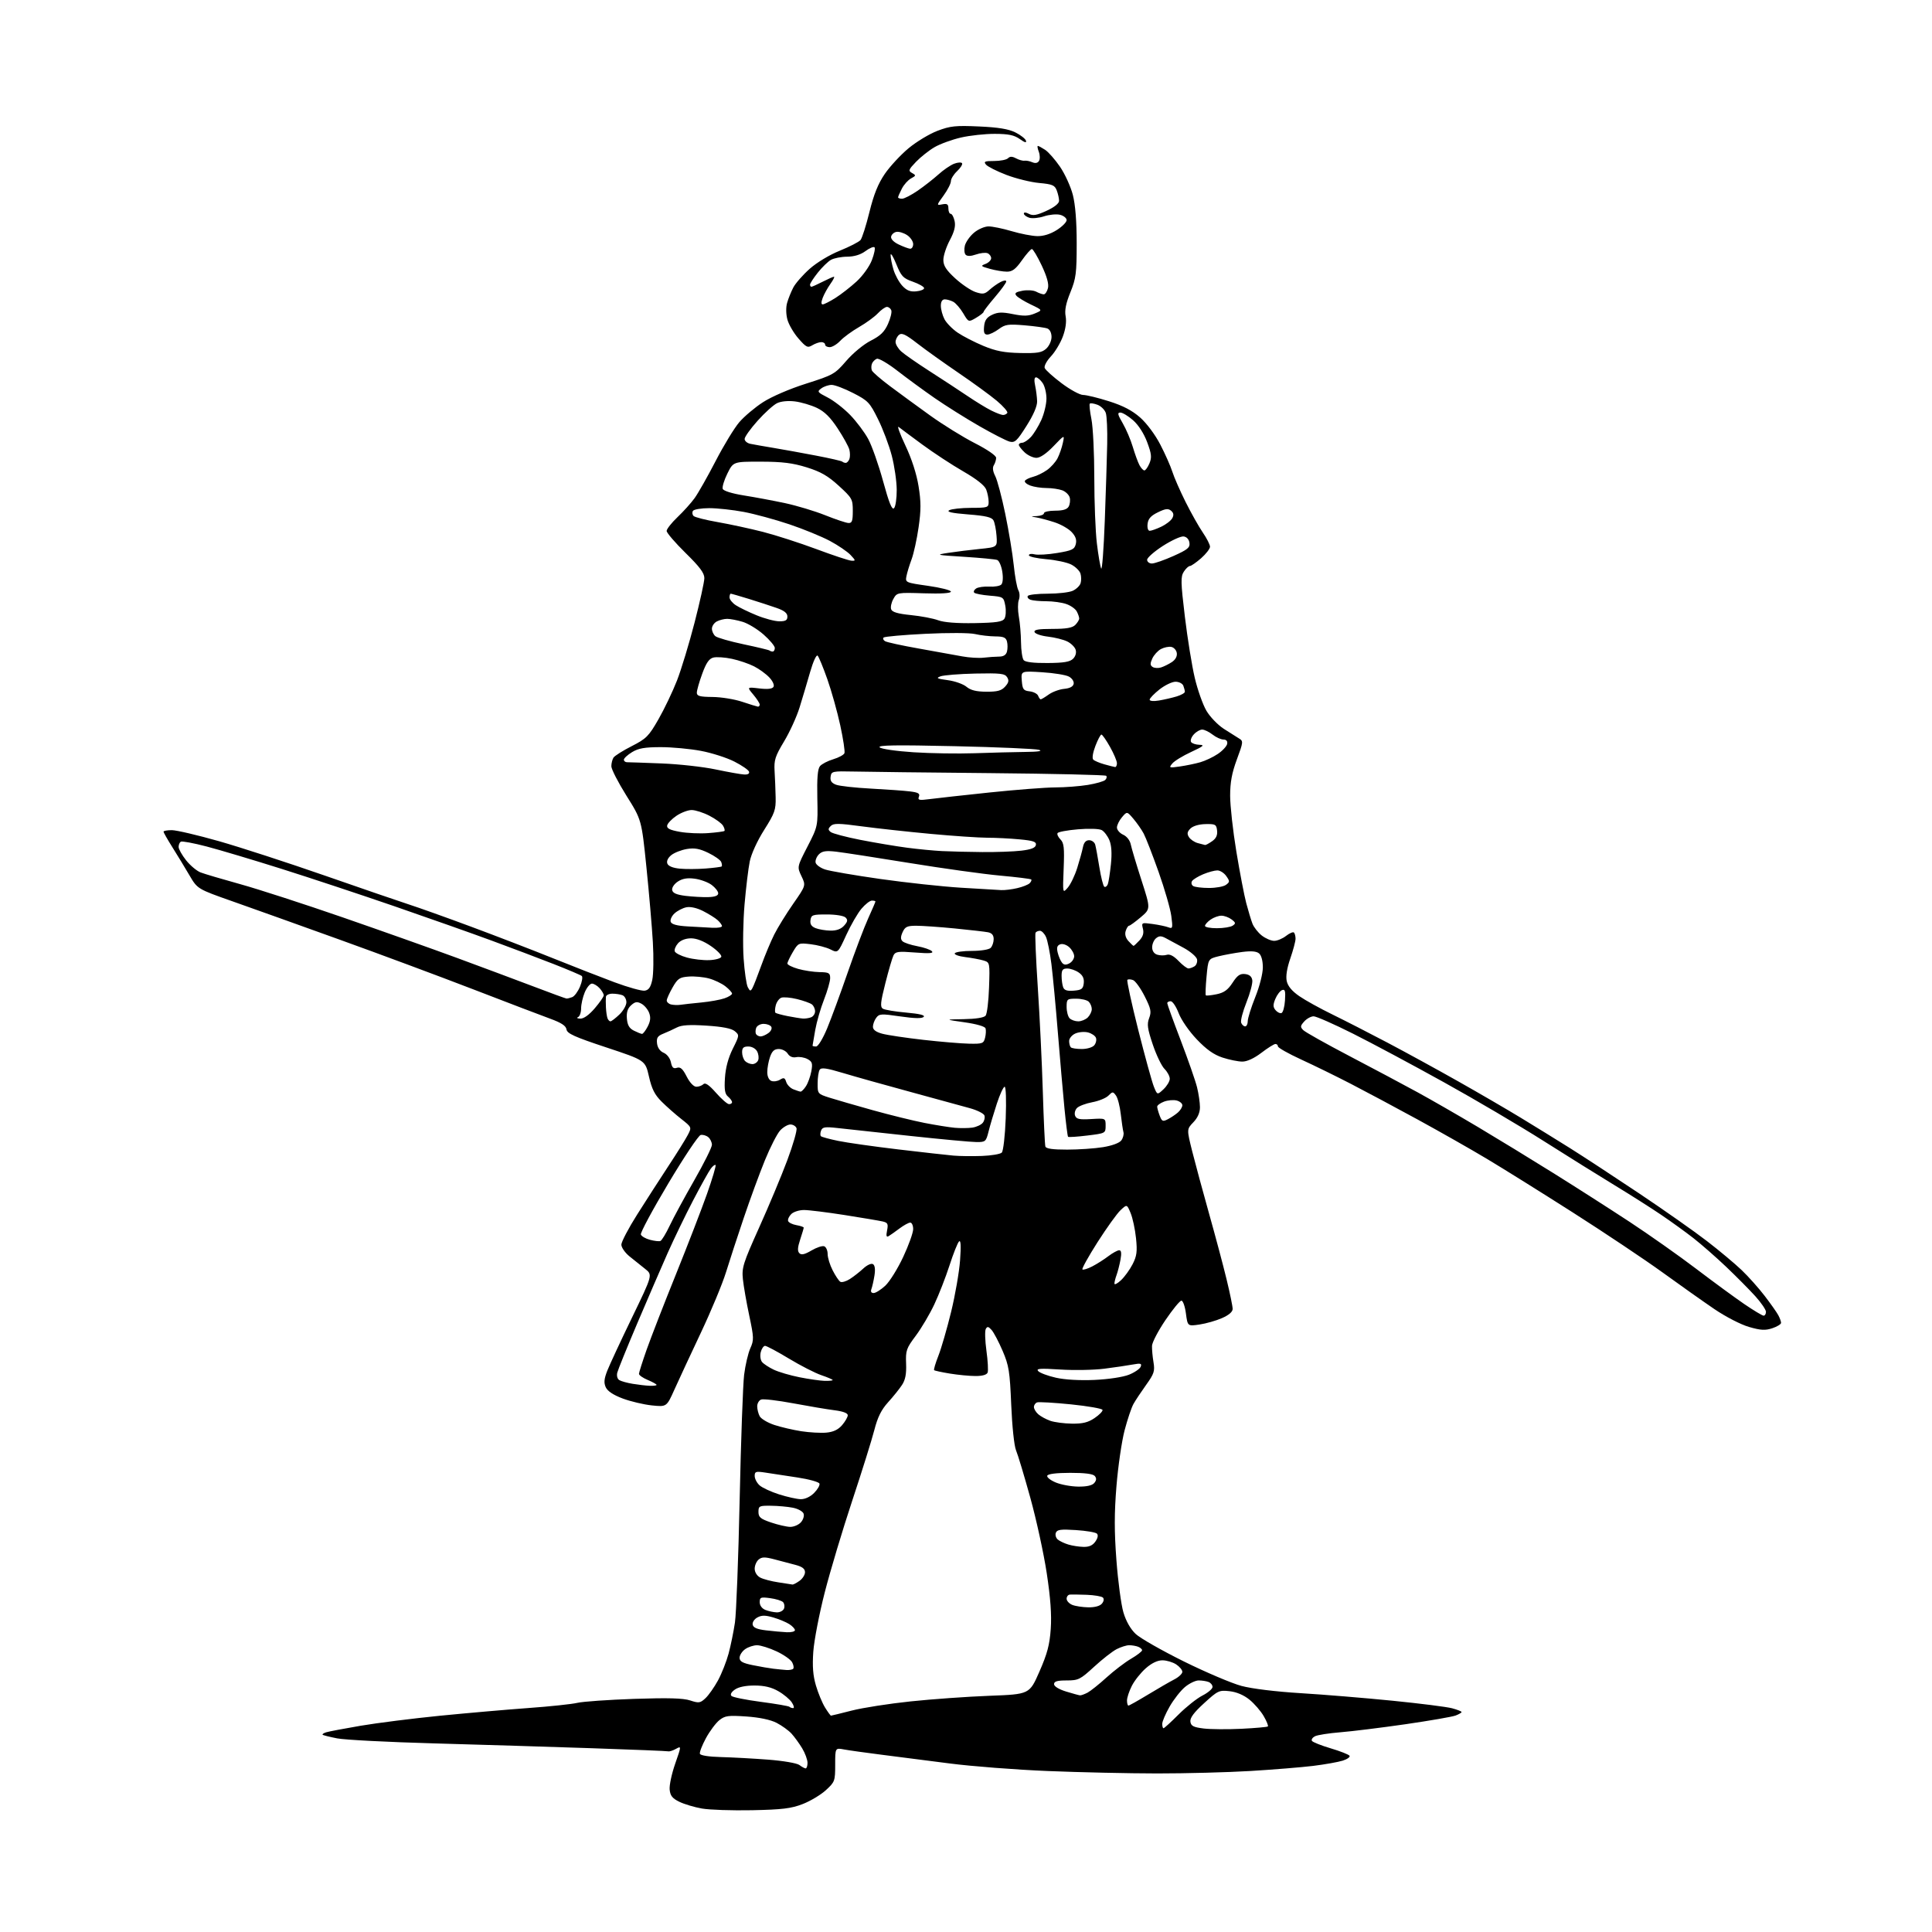 <?xml version="1.0" encoding="UTF-8" standalone="no"?>
<svg 
  version="1.1" 
  xmlns="http://www.w3.org/2000/svg" 
  xmlns:xlink="http://www.w3.org/1999/xlink" 
  xmlns:svg="http://www.w3.org/2000/svg"
  xmlns:rdf="http://www.w3.org/1999/02/22-rdf-syntax-ns#"
  xmlns:cc="http://creativecommons.org/ns#"
  xmlns:dc="http://purl.org/dc/elements/1.1/"
  viewBox="0 0 768 768"
  width="768"
  height="768"
>
<style>svg {background-color: white; }</style>"
<path stroke="none" fill="black" fill-rule="evenodd" d="M299.00,719.59C291.02,719.75 282.04,719.45 279.03,718.92C276.02,718.39 271.97,717.18 270.03,716.23C267.27,714.88 266.43,713.82 266.20,711.38C266.03,709.67 267.02,705.06 268.39,701.13C270.88,693.99 270.88,693.99 268.69,695.21C267.49,695.88 266.12,696.31 265.65,696.18C265.19,696.05 251.46,695.49 235.15,694.94C218.84,694.39 190.65,693.53 172.50,693.02C154.35,692.52 137.06,691.62 134.08,691.04C131.09,690.46 128.47,689.81 128.25,689.58C128.03,689.36 128.67,688.93 129.67,688.61C130.68,688.30 136.87,687.12 143.43,686.00C150.00,684.89 164.17,683.10 174.93,682.03C185.69,680.97 201.47,679.59 210.00,678.97C218.53,678.36 227.30,677.43 229.50,676.91C231.70,676.39 241.84,675.68 252.04,675.33C265.65,674.87 271.59,675.04 274.37,675.96C277.81,677.09 278.36,677.01 280.45,675.05C281.71,673.87 283.94,670.68 285.42,667.98C286.89,665.27 288.79,660.45 289.64,657.28C290.49,654.10 291.62,648.58 292.15,645.00C292.68,641.42 293.53,619.38 294.03,596.00C294.53,572.62 295.33,550.35 295.80,546.50C296.28,542.65 297.39,537.91 298.26,535.97C299.73,532.70 299.70,531.76 297.84,522.97C296.73,517.76 295.60,511.25 295.31,508.49C294.84,503.91 295.39,502.17 301.76,487.99C305.60,479.47 310.64,467.42 312.96,461.21C315.28,455.00 316.93,449.27 316.62,448.46C316.32,447.66 315.23,447.00 314.21,447.00C313.18,447.00 311.36,448.05 310.16,449.33C308.95,450.61 306.21,455.97 304.06,461.23C301.91,466.49 298.13,476.80 295.65,484.15C293.17,491.49 289.98,501.23 288.58,505.79C287.17,510.35 282.68,521.15 278.60,529.79C274.52,538.43 269.79,548.60 268.09,552.39C265.00,559.28 265.00,559.28 259.11,558.67C255.87,558.33 250.66,557.10 247.54,555.93C243.82,554.54 241.50,553.00 240.80,551.46C239.98,549.67 240.13,548.12 241.43,544.81C242.37,542.44 246.80,532.91 251.29,523.64C259.44,506.78 259.44,506.78 256.47,504.42C254.84,503.13 252.04,500.89 250.25,499.44C248.46,497.99 247.00,495.89 247.00,494.77C247.00,493.66 249.81,488.29 253.25,482.85C256.69,477.40 262.28,468.73 265.67,463.57C269.07,458.42 272.55,452.83 273.42,451.15C275.00,448.11 275.00,448.11 270.81,444.80C268.50,442.99 265.00,439.90 263.02,437.93C260.25,435.18 259.10,432.90 257.97,427.93C256.50,421.50 256.50,421.50 241.00,416.36C228.35,412.17 225.44,410.85 225.19,409.21C224.97,407.76 223.17,406.58 218.69,404.94C215.29,403.70 201.47,398.43 188.00,393.23C174.53,388.04 150.68,379.16 135.00,373.52C119.32,367.87 100.20,361.03 92.50,358.32C78.50,353.39 78.50,353.39 75.31,347.95C73.55,344.95 70.52,339.96 68.56,336.85C66.60,333.74 65.00,330.92 65.00,330.60C65.00,330.27 66.49,330.00 68.31,330.00C70.13,330.00 78.57,331.98 87.06,334.39C95.55,336.81 114.42,342.94 129.00,348.02C143.57,353.10 158.65,358.27 162.50,359.52C166.35,360.76 177.38,364.70 187.00,368.27C196.62,371.84 211.25,377.47 219.50,380.79C227.75,384.11 238.91,388.47 244.30,390.48C249.70,392.48 255.08,393.98 256.26,393.81C257.87,393.58 258.64,392.49 259.29,389.50C259.77,387.30 259.88,380.55 259.52,374.50C259.17,368.45 258.02,355.03 256.96,344.69C255.03,325.87 255.03,325.87 249.01,316.28C245.71,311.00 243.01,305.75 243.02,304.59C243.02,303.44 243.41,301.91 243.86,301.18C244.32,300.46 247.58,298.40 251.10,296.61C256.93,293.64 257.88,292.68 261.75,285.92C264.09,281.84 267.40,274.90 269.12,270.50C270.83,266.10 273.97,255.75 276.10,247.50C278.23,239.25 279.98,231.29 279.99,229.82C280.00,227.80 278.16,225.34 272.50,219.79C268.38,215.74 265.00,211.81 265.00,211.06C265.00,210.30 266.94,207.84 269.30,205.59C271.67,203.34 274.74,199.93 276.13,198.00C277.52,196.07 281.28,189.44 284.48,183.26C287.68,177.07 291.90,170.14 293.87,167.84C295.83,165.55 300.08,161.96 303.32,159.87C306.75,157.66 313.90,154.57 320.45,152.50C331.24,149.07 331.87,148.71 336.42,143.44C339.10,140.34 343.32,136.86 346.15,135.42C349.98,133.48 351.57,131.94 352.98,128.79C353.99,126.54 354.59,124.08 354.30,123.35C354.02,122.61 353.24,122.00 352.57,122.00C351.90,122.00 350.27,123.15 348.95,124.56C347.63,125.96 344.27,128.41 341.50,130.00C338.73,131.59 335.37,134.04 334.05,135.44C332.73,136.85 330.83,138.00 329.83,138.00C328.82,138.00 328.00,137.55 328.00,137.00C328.00,136.45 327.32,136.00 326.49,136.00C325.65,136.00 324.04,136.56 322.90,137.25C321.06,138.37 320.47,138.08 317.41,134.57C315.52,132.41 313.54,129.01 313.00,127.02C312.43,124.87 312.38,122.16 312.89,120.39C313.36,118.73 314.46,116.01 315.33,114.32C316.20,112.64 319.13,109.29 321.84,106.88C324.68,104.35 329.74,101.30 333.84,99.65C337.74,98.07 341.44,96.17 342.07,95.42C342.70,94.66 344.30,89.64 345.62,84.27C347.36,77.22 349.07,73.00 351.74,69.10C353.78,66.13 358.02,61.56 361.16,58.94C364.30,56.33 369.49,53.20 372.69,51.99C377.75,50.07 379.87,49.85 389.16,50.27C396.80,50.61 400.90,51.28 403.61,52.63C405.69,53.66 407.59,55.14 407.83,55.92C408.14,56.89 407.38,56.70 405.39,55.28C403.15,53.70 400.92,53.23 395.50,53.21C391.65,53.19 385.57,53.85 382.00,54.67C378.43,55.49 373.70,57.22 371.50,58.50C369.30,59.78 365.99,62.40 364.15,64.31C361.13,67.46 360.98,67.89 362.56,68.78C364.19,69.69 364.16,69.84 362.17,70.91C360.99,71.54 359.34,73.37 358.51,74.98C357.68,76.59 357.00,78.15 357.00,78.45C357.00,78.75 357.71,79.00 358.57,79.00C359.43,79.00 362.23,77.56 364.78,75.81C367.33,74.05 371.05,71.14 373.04,69.35C375.02,67.55 377.84,65.63 379.29,65.08C380.74,64.53 382.16,64.44 382.43,64.89C382.71,65.34 381.83,66.75 380.47,68.03C379.11,69.30 378.00,71.10 378.00,72.02C378.00,72.95 376.70,75.50 375.11,77.69C372.22,81.68 372.22,81.68 374.61,81.22C376.52,80.86 377.00,81.19 377.00,82.88C377.00,84.05 377.41,85.00 377.92,85.00C378.43,85.00 379.12,86.29 379.47,87.86C379.92,89.89 379.37,92.09 377.55,95.51C376.15,98.14 375.00,101.65 375.00,103.31C375.00,105.62 376.10,107.33 379.72,110.66C382.32,113.04 385.96,115.49 387.80,116.10C390.69,117.05 391.45,116.93 393.33,115.23C394.52,114.14 396.51,112.73 397.75,112.09C399.03,111.43 400.00,111.34 400.00,111.88C400.00,112.41 397.98,115.21 395.50,118.11C393.02,121.01 391.00,123.65 391.00,123.97C391.00,124.30 389.65,125.37 388.00,126.34C385.00,128.11 385.00,128.11 382.89,124.53C381.72,122.56 379.95,120.51 378.95,119.97C377.95,119.44 376.43,119.00 375.57,119.00C374.55,119.00 374.00,119.90 374.00,121.55C374.00,122.95 374.64,125.34 375.43,126.87C376.22,128.39 378.58,130.80 380.68,132.23C382.78,133.66 387.39,136.03 390.92,137.50C395.88,139.56 399.19,140.20 405.56,140.33C412.39,140.47 414.14,140.18 415.89,138.60C417.06,137.54 418.00,135.47 418.00,133.95C418.00,132.33 417.33,130.96 416.35,130.58C415.45,130.23 411.37,129.67 407.30,129.32C400.72,128.77 399.58,128.94 396.99,130.85C395.39,132.03 393.36,133.00 392.48,133.00C391.27,133.00 390.95,132.20 391.19,129.76C391.42,127.33 392.22,126.17 394.37,125.14C396.65,124.06 398.37,124.00 402.68,124.87C406.93,125.72 408.82,125.67 411.31,124.63C414.50,123.30 414.50,123.30 409.80,121.06C407.22,119.83 404.62,118.24 404.02,117.53C403.19,116.52 403.73,116.09 406.46,115.57C408.39,115.21 410.85,115.38 411.92,115.96C412.99,116.53 414.34,117.00 414.92,117.00C415.49,117.00 416.24,115.90 416.58,114.55C416.99,112.90 416.18,109.97 414.10,105.55C412.40,101.95 410.64,99.00 410.19,99.00C409.75,99.00 407.96,101.02 406.21,103.50C403.75,106.99 402.42,108.00 400.27,107.99C398.75,107.99 395.70,107.48 393.50,106.87C389.85,105.85 389.70,105.68 391.75,104.91C392.99,104.44 394.00,103.42 394.00,102.64C394.00,101.86 393.34,100.96 392.53,100.65C391.72,100.34 389.66,100.57 387.95,101.17C385.93,101.87 384.51,101.91 383.87,101.27C383.33,100.73 383.19,99.10 383.55,97.64C383.92,96.19 385.55,93.87 387.19,92.50C388.82,91.12 391.42,90.00 392.97,90.00C394.52,90.00 398.65,90.85 402.14,91.89C405.64,92.93 410.22,93.82 412.31,93.86C414.76,93.92 417.54,93.05 420.06,91.46C422.23,90.09 424.00,88.31 424.00,87.51C424.00,86.70 422.83,85.75 421.41,85.39C419.99,85.03 417.13,85.30 415.05,85.98C412.98,86.67 410.32,86.92 409.14,86.55C407.96,86.17 407.00,85.43 407.00,84.90C407.00,84.31 407.79,84.35 409.01,85.01C410.60,85.85 412.10,85.59 416.01,83.80C419.13,82.37 421.00,80.88 421.00,79.82C421.00,78.89 420.59,77.04 420.08,75.71C419.29,73.62 418.34,73.22 413.11,72.74C409.78,72.44 403.92,71.00 400.10,69.54C396.27,68.08 392.61,66.23 391.95,65.44C390.94,64.22 391.44,64.00 395.18,64.00C397.61,64.00 400.09,63.51 400.69,62.91C401.48,62.12 402.37,62.13 403.90,62.95C405.07,63.57 406.58,63.99 407.26,63.88C407.94,63.77 409.33,64.05 410.35,64.49C411.55,65.01 412.49,64.83 413.01,63.98C413.46,63.26 413.42,61.62 412.94,60.33C412.45,59.05 412.28,58.00 412.56,58.00C412.84,58.00 414.14,58.70 415.46,59.56C416.77,60.42 419.44,63.46 421.39,66.31C423.34,69.17 425.62,74.18 426.47,77.46C427.47,81.36 428.00,88.03 428.00,96.73C428.00,108.63 427.73,110.69 425.49,116.21C423.70,120.62 423.16,123.35 423.61,125.74C424.01,127.88 423.61,130.78 422.49,133.79C421.53,136.38 419.39,139.93 417.74,141.68C416.09,143.44 414.98,145.50 415.28,146.28C415.58,147.06 418.61,149.79 422.01,152.35C425.41,154.91 429.26,157.00 430.55,157.00C431.84,157.00 436.46,158.12 440.81,159.50C446.40,161.26 450.03,163.16 453.21,165.95C455.81,168.24 459.19,172.77 461.23,176.71C463.17,180.44 465.32,185.30 466.02,187.50C466.71,189.70 469.07,195.10 471.27,199.50C473.47,203.90 476.55,209.38 478.13,211.68C479.71,213.98 481.00,216.52 481.00,217.33C481.00,218.13 479.41,220.19 477.47,221.90C475.52,223.60 473.51,225.00 472.99,225.00C472.47,225.00 471.39,226.01 470.59,227.25C469.30,229.23 469.35,231.36 471.01,245.19C472.05,253.82 473.82,264.76 474.95,269.51C476.07,274.25 478.15,280.11 479.56,282.52C480.97,284.93 484.08,288.16 486.45,289.70C488.83,291.24 491.59,292.98 492.57,293.57C494.27,294.58 494.22,295.02 491.68,301.87C489.69,307.26 489.00,310.97 489.00,316.34C489.00,320.32 490.11,330.30 491.47,338.53C492.83,346.77 494.60,355.98 495.40,359.00C496.20,362.02 497.30,365.68 497.85,367.12C498.40,368.56 500.07,370.70 501.56,371.87C503.05,373.04 505.27,374.00 506.50,374.00C507.73,374.00 509.86,373.11 511.23,372.03C512.61,370.95 514.02,370.35 514.37,370.70C514.71,371.05 515.00,372.16 515.00,373.16C515.00,374.17 514.06,377.70 512.92,381.00C511.57,384.92 511.07,388.05 511.50,390.01C511.94,392.02 513.59,393.99 516.48,395.98C518.85,397.62 524.78,400.90 529.65,403.27C534.52,405.65 544.35,410.68 551.50,414.45C558.65,418.22 571.25,425.11 579.50,429.77C587.75,434.42 599.00,440.96 604.50,444.31C610.00,447.65 618.77,453.06 624.00,456.34C629.23,459.62 641.60,467.72 651.50,474.34C661.40,480.96 673.55,489.50 678.50,493.32C683.45,497.13 689.68,502.34 692.33,504.88C694.99,507.42 699.11,512.03 701.48,515.13C703.86,518.23 706.30,521.69 706.90,522.82C707.51,523.94 708.00,525.31 708.00,525.86C708.00,526.40 706.43,527.36 704.51,528.00C701.68,528.93 699.93,528.83 695.26,527.48C692.03,526.55 685.99,523.44 681.50,520.39C677.10,517.40 667.77,510.80 660.76,505.72C653.75,500.65 637.78,489.98 625.26,482.00C612.75,474.02 597.34,464.41 591.01,460.63C584.69,456.84 572.31,449.82 563.51,445.01C554.70,440.20 542.77,433.83 537.00,430.85C531.23,427.87 522.34,423.51 517.25,421.18C512.16,418.84 508.00,416.49 508.00,415.96C508.00,415.43 507.55,415.00 507.01,415.00C506.46,415.00 503.95,416.57 501.43,418.50C498.56,420.69 495.73,422.00 493.86,422.00C492.22,422.00 488.68,421.28 486.00,420.41C482.50,419.26 479.61,417.22 475.74,413.16C472.67,409.94 469.57,405.45 468.54,402.75C467.54,400.14 466.11,398.00 465.36,398.00C464.61,398.00 464.00,398.35 464.00,398.78C464.00,399.21 466.40,405.85 469.34,413.53C472.27,421.21 475.20,429.61 475.84,432.19C476.48,434.77 477.00,438.35 477.00,440.14C477.00,442.29 476.11,444.32 474.36,446.14C471.73,448.89 471.73,448.89 473.93,457.70C475.15,462.54 478.17,473.70 480.64,482.50C483.12,491.30 486.24,503.00 487.57,508.50C488.91,514.00 490.00,519.31 490.00,520.31C490.00,521.47 488.50,522.77 485.75,523.97C483.41,525.00 479.38,526.14 476.80,526.52C472.10,527.21 472.10,527.21 471.42,522.11C471.05,519.30 470.24,517.01 469.62,517.03C469.00,517.05 466.14,520.54 463.26,524.79C460.38,529.05 457.98,533.64 457.94,535.01C457.90,536.38 458.16,539.30 458.53,541.50C459.12,545.03 458.78,546.08 455.61,550.50C453.64,553.25 451.37,556.67 450.57,558.10C449.77,559.52 448.18,564.25 447.04,568.59C445.90,572.94 444.45,582.91 443.81,590.76C442.93,601.55 442.93,608.75 443.80,620.27C444.43,628.64 445.68,637.97 446.58,640.98C447.62,644.46 449.40,647.59 451.46,649.53C453.24,651.21 461.86,656.12 470.60,660.45C479.35,664.77 489.65,669.15 493.50,670.18C497.68,671.30 507.16,672.46 517.00,673.06C526.08,673.61 542.50,674.96 553.50,676.06C564.50,677.16 575.19,678.51 577.25,679.07C579.31,679.62 581.00,680.30 581.00,680.56C581.00,680.83 579.93,681.46 578.62,681.95C577.32,682.45 568.37,684.00 558.74,685.40C549.11,686.79 537.47,688.23 532.87,688.60C528.27,688.97 523.70,689.68 522.72,690.19C521.74,690.69 521.20,691.51 521.51,692.02C521.82,692.53 525.19,693.87 529.00,695.00C532.81,696.13 536.17,697.46 536.47,697.95C536.77,698.44 535.55,699.31 533.76,699.88C531.97,700.45 526.67,701.39 522.00,701.97C517.33,702.54 506.07,703.45 497.00,704.00C487.93,704.54 471.27,704.98 460.00,704.97C448.73,704.96 429.15,704.53 416.50,704.01C403.85,703.50 386.30,702.14 377.50,701.00C368.70,699.85 356.45,698.28 350.28,697.51C344.11,696.73 337.47,695.80 335.53,695.44C332.00,694.78 332.00,694.78 332.00,701.50C332.00,707.98 331.86,708.36 328.30,711.62C326.27,713.48 322.11,715.97 319.05,717.15C314.48,718.92 310.95,719.34 299.00,719.59zM320.25,702.97C320.66,702.99 321.00,701.99 321.00,700.75C320.99,699.51 320.05,696.92 318.89,695.00C317.74,693.08 315.82,690.44 314.65,689.15C313.47,687.86 310.78,685.93 308.69,684.85C306.26,683.61 301.89,682.69 296.69,682.33C289.47,681.84 288.20,682.01 285.96,683.79C284.56,684.91 282.16,688.12 280.63,690.93C279.10,693.75 278.02,696.55 278.22,697.16C278.44,697.82 281.78,698.34 286.54,698.46C290.92,698.57 299.35,699.03 305.27,699.48C311.38,699.95 316.79,700.88 317.77,701.62C318.72,702.34 319.84,702.95 320.25,702.97zM493.50,687.22C499.00,686.95 503.72,686.53 503.99,686.29C504.26,686.06 503.52,684.20 502.34,682.18C501.17,680.16 498.62,677.21 496.68,675.64C494.43,673.81 491.56,672.59 488.77,672.28C484.62,671.81 484.10,672.05 478.65,677.04C474.57,680.76 472.99,682.91 473.20,684.40C473.44,686.11 474.42,686.61 478.50,687.11C481.25,687.44 488.00,687.49 493.50,687.22zM462.52,687.00C462.81,687.00 465.51,684.53 468.52,681.52C471.54,678.50 475.80,675.12 478.00,674.00C480.20,672.88 482.00,671.34 482.00,670.59C482.00,669.83 481.29,668.94 480.42,668.61C479.55,668.27 477.78,668.00 476.49,668.00C475.21,668.00 472.74,669.19 471.02,670.64C469.29,672.09 466.56,675.58 464.95,678.39C463.34,681.20 462.01,684.29 462.01,685.25C462.00,686.21 462.23,687.00 462.52,687.00zM330.33,682.00C330.52,682.00 334.24,681.09 338.59,679.98C342.94,678.86 353.48,677.22 362.00,676.33C370.52,675.43 384.64,674.43 393.37,674.10C409.24,673.50 409.24,673.50 413.18,664.50C416.32,657.35 417.25,653.85 417.69,647.50C418.08,641.89 417.60,635.27 416.09,625.33C414.91,617.53 411.96,604.03 409.55,595.33C407.14,586.62 404.59,578.15 403.88,576.50C403.16,574.80 402.33,566.99 401.98,558.50C401.42,545.10 401.05,542.81 398.56,537.00C397.03,533.42 395.06,529.70 394.20,528.71C392.93,527.28 392.47,527.19 391.87,528.27C391.45,529.02 391.57,532.91 392.12,536.92C392.68,540.93 392.89,544.84 392.60,545.61C392.25,546.50 390.53,547.00 387.78,546.99C385.43,546.99 380.85,546.55 377.61,546.02C374.38,545.49 371.55,544.88 371.33,544.66C371.11,544.44 371.87,541.86 373.03,538.93C374.18,536.00 376.45,528.18 378.07,521.55C379.69,514.92 381.30,505.68 381.64,501.00C382.06,495.19 381.93,492.82 381.23,493.50C380.66,494.05 378.96,498.32 377.45,503.00C375.94,507.68 373.22,514.65 371.41,518.50C369.61,522.35 366.29,527.95 364.05,530.96C360.28,535.99 359.98,536.85 360.19,542.07C360.35,546.16 359.90,548.50 358.57,550.53C357.57,552.07 355.08,555.17 353.04,557.41C350.32,560.42 348.87,563.35 347.55,568.50C346.56,572.35 342.62,584.95 338.79,596.50C334.96,608.05 330.03,624.48 327.85,633.00C325.66,641.52 323.62,652.12 323.30,656.54C322.89,662.40 323.17,666.04 324.35,670.04C325.23,673.04 326.86,676.96 327.96,678.75C329.07,680.54 330.13,682.00 330.33,682.00zM315.29,679.00C315.81,679.00 315.58,677.99 314.77,676.75C313.95,675.51 311.54,673.49 309.39,672.27C306.67,670.70 303.84,670.03 299.97,670.02C296.48,670.01 293.60,670.59 292.14,671.62C290.70,672.62 290.19,673.59 290.77,674.17C291.28,674.68 296.56,675.74 302.49,676.52C308.42,677.30 313.51,678.18 313.80,678.47C314.09,678.76 314.76,679.00 315.29,679.00zM448.57,678.00C448.88,678.00 452.37,676.04 456.32,673.65C460.27,671.26 464.96,668.54 466.75,667.62C468.54,666.70 470.00,665.34 470.00,664.59C470.00,663.84 468.89,662.50 467.54,661.62C466.18,660.73 463.72,660.00 462.07,660.00C460.13,660.00 457.80,661.11 455.48,663.16C453.50,664.89 451.01,668.02 449.94,670.12C448.87,672.21 448.00,674.84 448.00,675.96C448.00,677.08 448.26,678.00 448.57,678.00zM429.32,673.93C429.76,673.97 431.11,673.48 432.32,672.85C433.52,672.21 436.91,669.51 439.85,666.83C442.79,664.16 447.17,660.81 449.60,659.39C452.02,657.97 454.00,656.45 454.00,656.01C454.00,655.57 453.29,654.94 452.42,654.61C451.55,654.27 449.95,654.00 448.87,654.00C447.79,654.00 445.54,654.71 443.87,655.57C442.20,656.43 438.17,659.58 434.92,662.57C429.41,667.63 428.68,668.00 424.01,668.00C420.27,668.00 419.00,668.37 419.00,669.47C419.00,670.35 420.90,671.52 423.75,672.40C426.36,673.20 428.87,673.89 429.32,673.93zM312.58,663.85C313.73,663.93 314.95,663.72 315.30,663.37C315.65,663.02 315.46,661.86 314.89,660.79C314.31,659.71 311.51,657.75 308.67,656.43C305.83,655.10 302.36,654.02 300.97,654.01C299.58,654.00 297.44,654.70 296.22,655.56C295.00,656.41 294.00,657.96 294.00,658.98C294.00,660.44 295.17,661.10 299.25,661.93C302.14,662.52 305.85,663.16 307.50,663.35C309.15,663.54 311.44,663.77 312.58,663.85zM312.75,648.84C314.54,648.93 316.00,648.56 316.00,648.02C316.00,647.49 314.99,646.40 313.75,645.61C312.51,644.82 309.65,643.63 307.40,642.97C304.24,642.05 302.79,642.04 301.09,642.95C299.85,643.61 299.02,644.88 299.20,645.82C299.43,647.02 300.93,647.67 304.51,648.09C307.25,648.42 310.96,648.76 312.75,648.84zM308.78,640.94C310.04,640.97 311.33,640.29 311.66,639.43C311.99,638.57 311.81,637.41 311.25,636.85C310.70,636.30 308.39,635.59 306.12,635.29C302.39,634.79 302.00,634.94 302.00,636.90C302.00,638.21 302.89,639.42 304.25,639.97C305.49,640.47 307.53,640.90 308.78,640.94zM432.63,638.94C435.19,638.98 437.24,638.42 438.04,637.46C438.80,636.54 438.95,635.56 438.41,635.05C437.91,634.57 435.02,634.08 432.00,633.96C428.98,633.85 425.94,633.81 425.25,633.88C424.56,633.94 424.00,634.69 424.00,635.53C424.00,636.37 425.01,637.47 426.25,637.97C427.49,638.47 430.36,638.90 432.63,638.94zM315.03,629.88C315.32,629.94 316.56,629.30 317.78,628.44C319.00,627.59 320.00,626.03 320.00,624.98C320.00,623.62 318.92,622.79 316.25,622.08C314.19,621.54 310.40,620.54 307.83,619.86C304.04,618.86 302.86,618.88 301.58,619.94C300.71,620.66 300.00,622.30 300.00,623.59C300.00,624.97 300.89,626.41 302.18,627.10C303.38,627.74 306.64,628.60 309.43,629.01C312.22,629.42 314.74,629.81 315.03,629.88zM430.69,614.91C432.92,614.97 434.36,614.33 435.43,612.79C436.40,611.42 436.63,610.23 436.04,609.64C435.53,609.13 431.78,608.49 427.71,608.23C421.65,607.84 420.20,608.04 419.71,609.31C419.39,610.16 419.74,611.37 420.50,612.00C421.25,612.62 423.14,613.52 424.69,613.98C426.23,614.45 428.94,614.87 430.69,614.91zM314.10,606.96C315.52,606.98 317.45,606.17 318.37,605.14C319.30,604.12 319.77,602.56 319.43,601.67C319.09,600.78 317.16,599.73 315.15,599.34C313.14,598.94 309.25,598.59 306.50,598.56C301.82,598.50 301.50,598.66 301.50,601.00C301.50,603.11 302.29,603.77 306.50,605.21C309.25,606.14 312.67,606.93 314.10,606.96zM318.30,595.95C320.01,595.98 322.07,595.02 323.62,593.47C325.01,592.08 325.97,590.41 325.75,589.76C325.54,589.11 321.57,588.01 316.93,587.31C312.29,586.61 306.59,585.74 304.25,585.38C300.46,584.80 300.00,584.94 300.00,586.71C300.00,587.80 300.86,589.47 301.92,590.43C302.98,591.39 306.47,593.01 309.67,594.03C312.88,595.05 316.76,595.92 318.30,595.95zM428.63,590.95C432.02,590.98 434.18,590.49 435.00,589.50C435.88,588.44 435.94,587.63 435.19,586.73C434.49,585.89 431.25,585.47 425.41,585.48C419.83,585.49 416.53,585.91 416.29,586.63C416.08,587.25 417.62,588.46 419.71,589.32C421.79,590.19 425.81,590.92 428.63,590.95zM328.50,569.49C331.28,569.23 333.18,568.33 334.75,566.51C335.99,565.07 337.00,563.30 337.00,562.57C337.00,561.74 335.09,561.02 331.75,560.60C328.86,560.24 321.46,558.99 315.31,557.84C309.15,556.69 303.42,556.01 302.56,556.34C301.70,556.67 301.00,557.88 301.00,559.03C301.00,560.19 301.45,561.96 301.99,562.98C302.54,564.00 305.14,565.55 307.78,566.43C310.41,567.30 315.26,568.43 318.54,568.94C321.82,569.44 326.30,569.69 328.50,569.49zM426.10,565.92C430.37,565.98 432.51,565.46 435.10,563.71C436.97,562.45 438.40,560.99 438.27,560.46C438.15,559.94 432.53,558.95 425.77,558.26C419.02,557.58 412.94,557.23 412.25,557.48C411.56,557.73 411.00,558.56 411.00,559.31C411.00,560.07 411.79,561.38 412.75,562.21C413.71,563.05 415.85,564.21 417.50,564.79C419.15,565.37 423.02,565.88 426.10,565.92zM258.25,550.87C259.76,550.94 261.00,550.78 261.00,550.51C261.00,550.25 259.43,549.37 257.50,548.56C255.57,547.76 254.00,546.66 254.00,546.13C254.00,545.60 255.39,541.23 257.08,536.43C258.78,531.63 263.99,518.20 268.68,506.60C273.36,494.99 278.93,480.57 281.06,474.55C283.18,468.52 284.71,463.38 284.45,463.12C284.19,462.86 283.33,463.51 282.54,464.57C281.75,465.63 278.59,471.30 275.53,477.17C272.47,483.03 267.90,492.48 265.37,498.17C262.85,503.85 257.44,516.37 253.35,525.99C249.26,535.61 245.68,544.45 245.38,545.63C245.07,546.87 245.40,548.13 246.17,548.61C246.90,549.06 249.30,549.73 251.50,550.09C253.70,550.45 256.74,550.81 258.25,550.87zM327.75,548.91C329.54,548.96 331.00,548.82 331.00,548.59C331.00,548.37 328.96,547.49 326.48,546.65C323.99,545.80 318.19,542.83 313.59,540.05C308.99,537.27 304.73,535.00 304.13,535.00C303.53,535.00 302.75,536.13 302.41,537.51C302.06,538.90 302.29,540.65 302.93,541.42C303.57,542.19 305.67,543.57 307.60,544.48C309.53,545.40 314.12,546.75 317.81,547.48C321.49,548.21 325.96,548.85 327.75,548.91zM435.10,548.54C440.64,548.29 446.43,547.41 448.78,546.47C451.01,545.58 453.11,544.14 453.44,543.29C453.94,541.98 453.44,541.84 450.27,542.42C448.20,542.81 443.12,543.55 439.00,544.08C434.88,544.61 427.00,544.76 421.50,544.41C413.35,543.89 411.73,544.01 412.73,545.06C413.40,545.77 416.55,546.94 419.73,547.66C423.28,548.47 429.20,548.80 435.10,548.54zM701.06,523.00C701.58,523.00 702.00,522.31 702.00,521.48C702.00,520.64 700.09,517.84 697.75,515.25C695.41,512.67 690.21,507.42 686.18,503.58C682.15,499.75 676.30,494.63 673.18,492.19C670.06,489.75 664.26,485.56 660.29,482.88C656.33,480.19 648.01,474.91 641.79,471.13C635.58,467.36 622.85,459.42 613.50,453.49C604.15,447.56 586.38,437.09 574.00,430.23C561.62,423.36 545.33,414.65 537.79,410.87C530.25,407.09 523.23,404.00 522.19,404.00C521.16,404.00 519.48,404.91 518.47,406.03C516.87,407.80 516.82,408.25 518.08,409.50C518.87,410.30 527.16,414.95 536.51,419.84C545.85,424.73 558.00,431.19 563.50,434.20C569.00,437.21 579.80,443.42 587.50,448.00C595.20,452.59 608.70,460.83 617.50,466.33C626.30,471.82 639.92,480.54 647.77,485.69C655.61,490.85 667.54,499.26 674.27,504.38C680.99,509.49 689.57,515.78 693.31,518.34C697.06,520.90 700.55,523.00 701.06,523.00zM347.29,514.00C348.11,514.00 350.20,512.68 351.93,511.07C353.65,509.46 356.85,504.33 359.03,499.67C361.21,495.01 363.00,490.03 363.00,488.60C363.00,487.17 362.48,486.00 361.84,486.00C361.21,486.00 359.30,487.04 357.59,488.32C355.89,489.60 353.94,490.97 353.27,491.37C352.35,491.91 352.19,491.32 352.63,489.10C353.14,486.53 352.89,486.02 350.87,485.55C349.56,485.25 342.77,484.10 335.77,483.00C328.76,481.90 321.48,481.00 319.59,481.00C317.69,481.00 315.42,481.73 314.53,482.62C313.64,483.50 313.08,484.74 313.29,485.37C313.50,485.99 314.98,486.73 316.58,487.01C318.19,487.29 319.50,487.74 319.49,488.01C319.49,488.28 318.85,490.43 318.07,492.78C317.04,495.91 316.96,497.36 317.77,498.17C318.57,498.97 319.87,498.68 322.58,497.08C324.62,495.88 326.90,495.13 327.64,495.42C328.39,495.70 329.00,497.09 329.00,498.51C329.00,499.92 329.89,502.83 330.99,504.97C332.08,507.11 333.45,509.16 334.03,509.52C334.61,509.88 336.31,509.40 337.79,508.46C339.28,507.51 341.70,505.63 343.17,504.26C344.70,502.84 346.35,502.10 347.03,502.52C347.79,502.99 348.00,504.59 347.61,507.04C347.28,509.12 346.73,511.54 346.40,512.41C346.01,513.43 346.33,514.00 347.29,514.00zM445.60,508.92C447.03,507.59 449.10,504.73 450.22,502.56C451.90,499.28 452.13,497.53 451.58,492.18C451.21,488.64 450.25,484.15 449.44,482.21C447.97,478.68 447.97,478.68 445.42,481.08C444.02,482.39 439.92,488.11 436.30,493.77C432.69,499.44 429.98,504.31 430.28,504.61C430.57,504.91 432.32,504.37 434.16,503.43C436.00,502.48 438.89,500.65 440.59,499.35C442.30,498.06 444.23,497.00 444.89,497.00C445.73,497.00 445.89,498.12 445.41,500.75C445.03,502.81 444.33,505.54 443.86,506.82C443.39,508.09 443.00,509.63 443.00,510.24C443.00,510.85 444.17,510.26 445.60,508.92zM262.50,493.32C263.05,493.12 264.72,490.38 266.21,487.23C267.70,484.08 272.09,475.97 275.96,469.21C279.83,462.45 283.00,456.09 283.00,455.08C283.00,454.07 282.35,452.70 281.55,452.04C280.75,451.38 279.39,450.98 278.53,451.17C277.66,451.35 271.85,460.05 265.62,470.50C259.38,480.95 254.49,490.06 254.75,490.75C255.00,491.44 256.63,492.38 258.36,492.84C260.09,493.30 261.95,493.52 262.50,493.32zM390.32,459.51C394.07,459.37 397.63,458.77 398.22,458.18C398.82,457.58 399.52,451.53 399.79,444.55C400.06,437.34 399.88,432.00 399.36,432.00C398.86,432.00 397.46,435.04 396.25,438.75C395.03,442.46 393.56,447.41 392.98,449.75C391.97,453.80 391.75,454.00 388.21,453.99C386.17,453.99 374.26,452.89 361.74,451.54C349.22,450.20 336.29,448.79 333.01,448.42C327.95,447.85 326.94,448.00 326.39,449.42C326.04,450.33 326.01,451.34 326.32,451.65C326.63,451.97 329.73,452.81 333.19,453.52C336.66,454.24 347.38,455.76 357.00,456.90C366.62,458.04 376.52,459.15 379.00,459.37C381.48,459.59 386.57,459.65 390.32,459.51zM424.22,456.99C428.77,456.99 435.20,456.55 438.50,456.01C442.10,455.42 445.00,454.34 445.75,453.32C446.44,452.37 446.82,450.91 446.59,450.05C446.35,449.20 445.88,445.96 445.52,442.86C445.17,439.76 444.32,436.45 443.62,435.50C442.43,433.87 442.27,433.87 440.61,435.53C439.65,436.50 436.76,437.68 434.20,438.15C431.64,438.63 428.91,439.66 428.14,440.43C427.36,441.21 427.01,442.60 427.37,443.51C427.89,444.87 429.10,445.12 433.75,444.84C439.50,444.50 439.50,444.50 439.50,447.50C439.50,450.48 439.44,450.51 432.22,451.39C428.22,451.88 424.78,452.11 424.57,451.89C424.37,451.68 423.72,446.55 423.13,440.50C422.54,434.45 421.37,420.95 420.52,410.50C419.68,400.05 418.52,387.76 417.95,383.20C417.38,378.63 416.41,373.80 415.79,372.45C415.18,371.10 414.10,370.00 413.40,370.00C412.69,370.00 411.90,370.35 411.64,370.77C411.38,371.20 411.78,380.98 412.54,392.52C413.30,404.06 414.20,422.73 414.54,434.00C414.88,445.27 415.34,455.06 415.55,455.75C415.82,456.62 418.46,457.00 424.22,456.99zM386.50,448.25C388.15,448.01 390.03,447.14 390.68,446.31C391.33,445.48 391.62,444.17 391.32,443.40C391.03,442.63 388.47,441.34 385.64,440.55C382.81,439.76 372.18,436.85 362.00,434.08C351.82,431.32 339.70,427.92 335.06,426.52C328.51,424.56 326.45,424.27 325.83,425.25C325.39,425.94 325.02,428.38 325.02,430.67C325.00,434.77 325.08,434.86 329.75,436.35C332.36,437.17 340.12,439.42 347.00,441.34C353.88,443.25 363.10,445.52 367.50,446.38C371.90,447.24 377.30,448.10 379.50,448.31C381.70,448.51 384.85,448.48 386.50,448.25zM464.24,444.91C465.48,444.27 467.29,443.06 468.25,442.22C469.21,441.38 470.00,440.09 470.00,439.36C470.00,438.63 468.97,437.78 467.71,437.46C466.45,437.15 464.20,437.35 462.71,437.92C461.22,438.49 460.00,439.38 460.00,439.91C460.00,440.44 460.45,442.04 460.99,443.48C461.87,445.79 462.23,445.95 464.24,444.91zM289.75,438.91C290.44,438.96 291.00,438.61 291.00,438.12C291.00,437.64 290.28,436.65 289.40,435.91C288.16,434.88 287.88,433.20 288.18,428.47C288.44,424.44 289.50,420.50 291.28,416.92C293.94,411.61 293.96,411.47 292.08,409.90C290.77,408.82 287.19,408.11 280.89,407.71C274.12,407.27 270.94,407.47 269.06,408.44C267.65,409.17 265.23,410.28 263.68,410.90C261.41,411.80 260.93,412.54 261.18,414.76C261.38,416.48 262.36,417.87 263.82,418.50C265.16,419.08 266.37,420.67 266.70,422.28C267.13,424.40 267.69,424.92 269.08,424.47C270.47,424.03 271.40,424.86 272.97,427.95C274.22,430.39 275.75,432.00 276.82,432.00C277.80,432.00 279.07,431.53 279.64,430.96C280.35,430.25 281.89,431.30 284.59,434.37C286.74,436.81 289.06,438.85 289.75,438.91zM462.52,432.99C463.88,431.70 465.00,429.83 465.00,428.83C465.00,427.82 464.05,426.05 462.90,424.90C461.74,423.74 459.65,419.38 458.25,415.22C456.13,408.92 455.88,407.14 456.81,404.70C457.76,402.17 457.52,400.99 455.01,396.01C453.41,392.84 451.34,389.96 450.41,389.60C449.48,389.25 448.46,389.20 448.15,389.51C447.85,389.82 449.78,398.72 452.44,409.29C455.11,419.85 457.91,430.03 458.66,431.91C460.03,435.32 460.03,435.32 462.52,432.99zM318.23,433.94C318.63,433.97 319.61,432.99 320.40,431.75C321.20,430.51 322.15,427.85 322.52,425.84C323.09,422.71 322.87,422.00 320.98,420.99C319.77,420.34 317.76,420.00 316.53,420.24C315.08,420.52 313.86,420.01 313.13,418.84C312.50,417.83 310.91,417.00 309.59,417.00C307.80,417.00 306.92,417.80 306.10,420.15C305.49,421.88 305.00,424.60 305.00,426.18C305.00,427.92 305.65,429.31 306.63,429.69C307.53,430.03 309.08,429.81 310.07,429.19C311.57,428.25 312.00,428.41 312.53,430.09C312.88,431.21 314.15,432.52 315.34,433.00C316.53,433.48 317.83,433.90 318.23,433.94zM299.09,423.00C300.02,423.00 301.06,422.29 301.39,421.43C301.72,420.56 301.53,418.99 300.96,417.93C300.37,416.82 298.88,416.00 297.46,416.00C295.56,416.00 295.00,416.52 295.00,418.30C295.00,419.56 295.54,421.14 296.20,421.80C296.86,422.46 298.16,423.00 299.09,423.00zM430.04,417.00C432.11,417.00 434.30,416.34 434.99,415.51C435.67,414.69 435.97,413.36 435.65,412.54C435.34,411.73 433.91,410.76 432.47,410.40C431.03,410.04 428.76,410.24 427.43,410.85C426.09,411.46 425.00,412.79 425.00,413.81C425.00,414.83 425.30,415.97 425.67,416.33C426.03,416.70 428.00,417.00 430.04,417.00zM324.41,416.00C325.21,416.00 327.10,412.89 328.82,408.75C330.47,404.76 334.15,394.76 337.00,386.52C339.85,378.29 343.49,368.66 345.09,365.14C346.69,361.61 348.00,358.56 348.00,358.36C348.00,358.16 347.37,358.00 346.59,358.00C345.81,358.00 343.94,359.46 342.43,361.25C340.92,363.04 338.20,367.74 336.39,371.70C333.10,378.90 333.10,378.90 330.12,377.41C328.48,376.59 324.93,375.66 322.24,375.34C317.43,374.77 317.30,374.83 315.17,378.44C313.98,380.46 313.00,382.52 313.00,383.02C313.00,383.52 314.91,384.47 317.25,385.14C319.59,385.81 323.41,386.39 325.75,386.43C329.51,386.49 330.00,386.77 330.00,388.83C330.00,390.11 328.90,393.94 327.57,397.33C326.23,400.72 324.65,406.17 324.07,409.43C323.48,412.70 323.00,415.51 323.00,415.68C323.00,415.86 323.63,416.00 324.41,416.00zM385.23,414.88C390.53,414.99 391.01,414.81 391.58,412.54C391.92,411.19 392.00,409.50 391.77,408.79C391.52,408.02 388.16,407.05 383.42,406.38C375.50,405.25 375.50,405.25 383.13,405.13C387.87,405.05 391.15,404.53 391.79,403.75C392.36,403.06 392.98,398.02 393.16,392.54C393.50,382.66 393.48,382.58 391.00,381.82C389.62,381.40 386.35,380.79 383.73,380.46C381.11,380.14 379.22,379.45 379.54,378.94C379.86,378.42 382.93,378.00 386.36,378.00C389.88,378.00 393.12,377.48 393.80,376.80C394.46,376.14 395.00,374.57 395.00,373.32C395.00,371.75 394.30,370.90 392.75,370.59C391.51,370.35 385.55,369.67 379.50,369.07C373.45,368.48 366.58,368.00 364.23,368.00C360.63,368.00 359.78,368.40 358.81,370.53C357.98,372.34 357.96,373.36 358.74,374.14C359.34,374.74 361.98,375.63 364.62,376.12C367.26,376.61 369.89,377.52 370.46,378.14C371.22,378.96 369.45,379.09 363.78,378.64C357.07,378.11 355.94,378.26 355.18,379.77C354.70,380.72 353.24,385.69 351.95,390.81C349.99,398.54 349.83,400.27 350.96,400.98C351.71,401.44 355.89,402.14 360.25,402.52C365.61,403.00 367.85,403.55 367.16,404.24C366.48,404.92 363.47,404.86 357.87,404.04C350.28,402.93 349.49,402.98 348.30,404.61C347.58,405.58 347.00,407.18 347.00,408.15C347.00,409.35 348.21,410.25 350.75,410.93C352.81,411.48 360.12,412.57 367.00,413.35C373.88,414.13 382.08,414.82 385.23,414.88zM302.37,412.00C303.06,412.00 304.45,411.39 305.46,410.65C306.48,409.91 306.99,408.79 306.59,408.15C306.20,407.52 304.83,407.00 303.55,407.00C302.26,407.00 300.94,407.72 300.60,408.59C300.27,409.46 300.25,410.59 300.56,411.09C300.87,411.59 301.68,412.00 302.37,412.00zM255.22,410.99C255.62,410.99 256.63,409.68 257.47,408.06C258.57,405.92 258.73,404.43 258.04,402.62C257.52,401.24 256.14,399.61 254.96,398.98C253.24,398.06 252.46,398.18 250.87,399.62C249.47,400.88 248.99,402.42 249.20,404.93C249.42,407.52 250.16,408.79 252.00,409.71C253.38,410.40 254.83,410.98 255.22,410.99zM494.97,408.00C495.54,408.00 496.00,407.06 496.00,405.92C496.00,404.77 497.35,400.46 499.00,396.34C500.71,392.08 502.00,387.00 502.00,384.55C502.00,381.93 501.41,379.75 500.49,378.99C499.45,378.13 497.37,377.96 493.74,378.43C490.86,378.81 486.65,379.58 484.39,380.14C480.27,381.17 480.27,381.17 479.62,388.23C479.25,392.11 479.13,395.46 479.33,395.66C479.53,395.87 481.45,395.67 483.60,395.23C486.57,394.62 488.09,393.52 489.95,390.67C491.87,387.71 492.94,386.97 494.95,387.20C496.69,387.41 497.60,388.19 497.81,389.68C497.98,390.88 496.93,394.84 495.47,398.48C494.02,402.12 493.07,405.75 493.38,406.55C493.69,407.35 494.40,408.00 494.97,408.00zM242.66,406.00C243.06,406.00 244.65,404.79 246.20,403.31C247.74,401.84 249.00,399.63 249.00,398.42C249.00,397.21 248.29,395.94 247.42,395.61C246.55,395.27 244.75,395.00 243.42,395.00C242.09,395.00 240.94,395.56 240.86,396.25C240.78,396.94 240.79,398.85 240.87,400.50C240.95,402.15 241.23,404.06 241.48,404.75C241.73,405.44 242.26,406.00 242.66,406.00zM428.63,406.00C429.85,406.00 431.56,405.29 432.43,404.43C433.29,403.56 434.00,402.08 434.00,401.13C434.00,400.18 433.46,398.86 432.80,398.20C432.14,397.54 429.89,397.00 427.80,397.00C424.17,397.00 424.00,397.15 424.00,400.30C424.00,402.12 424.54,404.14 425.20,404.80C425.86,405.46 427.40,406.00 428.63,406.00zM230.67,404.92C232.04,404.97 234.16,403.46 236.42,400.82C238.39,398.52 240.00,396.19 240.00,395.65C240.00,395.10 239.26,393.83 238.35,392.83C237.43,391.82 236.06,391.00 235.29,391.00C234.53,391.00 233.25,392.56 232.45,394.47C231.65,396.38 231.00,399.26 231.00,400.88C231.00,402.51 230.44,404.06 229.75,404.34C229.06,404.62 229.48,404.88 230.67,404.92zM319.17,404.89C320.09,404.95 321.55,404.73 322.42,404.39C323.29,404.06 324.00,402.99 324.00,402.02C324.00,401.04 323.44,399.80 322.75,399.27C322.06,398.73 319.39,397.78 316.82,397.15C314.25,396.52 311.43,396.28 310.56,396.61C309.69,396.95 308.71,398.32 308.37,399.66C308.03,401.00 307.98,402.31 308.24,402.58C308.51,402.84 310.70,403.44 313.11,403.92C315.53,404.39 318.25,404.83 319.17,404.89zM509.40,402.71C510.01,402.51 510.64,400.25 510.80,397.68C511.05,393.93 510.82,393.13 509.65,393.58C508.84,393.89 507.64,395.46 506.97,397.07C506.01,399.40 506.02,400.32 507.03,401.53C507.73,402.38 508.80,402.90 509.40,402.71zM270.50,399.42C271.60,399.25 275.31,398.84 278.74,398.51C282.17,398.18 286.33,397.43 287.99,396.85C289.65,396.28 291.00,395.43 291.00,394.97C291.00,394.52 289.82,393.21 288.37,392.08C286.92,390.94 283.97,389.53 281.81,388.95C279.65,388.37 276.03,388.03 273.77,388.20C270.16,388.46 269.39,388.98 267.38,392.50C266.12,394.70 265.07,397.03 265.04,397.68C265.02,398.32 265.79,399.05 266.75,399.29C267.71,399.52 269.40,399.58 270.50,399.42zM225.17,396.93C225.54,396.97 226.56,396.72 227.46,396.38C228.35,396.04 229.74,394.16 230.56,392.20C231.38,390.25 231.70,388.34 231.27,387.97C230.85,387.61 225.78,385.45 220.00,383.19C214.22,380.93 203.20,376.76 195.50,373.93C187.80,371.09 170.47,364.97 157.00,360.32C143.53,355.68 123.28,348.97 112.00,345.41C100.72,341.85 87.28,337.84 82.12,336.49C76.96,335.14 72.35,334.28 71.87,334.58C71.39,334.88 71.00,335.81 71.00,336.67C71.00,337.52 72.34,339.91 73.98,341.98C75.62,344.05 78.21,346.22 79.73,346.80C81.25,347.39 88.35,349.49 95.50,351.47C102.65,353.45 120.88,359.36 136.00,364.59C151.12,369.82 171.60,377.09 181.50,380.73C191.40,384.38 205.12,389.50 212.00,392.11C218.88,394.73 224.80,396.90 225.17,396.93zM299.09,392.80C299.56,391.97 301.13,387.96 302.59,383.89C304.05,379.83 306.38,374.25 307.76,371.50C309.14,368.75 312.54,363.24 315.32,359.25C320.37,352.00 320.37,352.00 318.60,348.30C316.84,344.59 316.84,344.59 320.99,336.52C325.14,328.45 325.14,328.45 324.90,317.28C324.73,309.34 325.03,305.66 325.95,304.56C326.66,303.71 329.03,302.47 331.22,301.82C333.41,301.16 335.42,300.07 335.68,299.40C335.94,298.73 335.19,293.75 334.02,288.35C332.85,282.95 330.54,274.70 328.89,270.02C327.24,265.33 325.50,261.11 325.02,260.63C324.53,260.14 323.24,262.97 322.04,267.13C320.88,271.18 318.99,277.52 317.85,281.21C316.71,284.90 313.94,290.97 311.69,294.71C308.14,300.62 307.65,302.14 307.91,306.50C308.08,309.25 308.27,313.98 308.33,317.00C308.44,321.93 307.96,323.27 303.76,329.92C301.03,334.24 298.64,339.45 298.04,342.42C297.47,345.21 296.54,352.90 295.97,359.50C295.40,366.10 295.23,375.77 295.60,381.00C295.96,386.23 296.71,391.36 297.25,392.41C298.10,394.05 298.36,394.10 299.09,392.80zM426.88,393.80C429.96,393.55 430.55,393.10 430.81,390.85C431.02,388.99 430.43,387.71 428.83,386.60C427.58,385.72 425.53,385.00 424.28,385.00C422.43,385.00 422.00,385.55 422.00,387.92C422.00,389.52 422.28,391.57 422.63,392.47C423.08,393.66 424.25,394.02 426.88,393.80zM472.44,384.98C473.02,384.98 474.11,384.58 474.85,384.11C475.59,383.64 476.04,382.41 475.85,381.38C475.65,380.35 473.25,378.27 470.50,376.77C467.75,375.27 464.50,373.52 463.28,372.87C461.56,371.97 460.72,371.99 459.53,372.98C458.69,373.67 458.00,375.28 458.00,376.56C458.00,377.99 458.76,379.11 460.00,379.50C461.10,379.85 462.81,379.88 463.81,379.56C465.01,379.18 466.58,380.00 468.49,381.99C470.08,383.65 471.85,384.99 472.44,384.98zM425.11,382.94C426.15,382.39 427.00,381.12 427.00,380.12C427.00,379.12 426.12,377.51 425.04,376.53C423.92,375.52 422.37,375.03 421.43,375.39C420.20,375.86 419.96,376.71 420.47,378.75C420.85,380.26 421.62,382.04 422.19,382.72C422.92,383.60 423.75,383.67 425.11,382.94zM281.92,381.67C284.35,381.58 286.52,380.98 286.73,380.34C286.94,379.70 285.09,377.78 282.62,376.09C279.76,374.12 276.90,373.00 274.72,373.00C272.61,373.00 270.64,373.74 269.55,374.94C268.59,376.01 267.99,377.46 268.22,378.16C268.46,378.87 270.64,379.98 273.07,380.64C275.51,381.31 279.49,381.77 281.92,381.67zM450.62,376.00C450.78,376.00 451.83,375.03 452.94,373.84C454.35,372.32 454.77,370.93 454.33,369.18C453.72,366.74 453.80,366.70 458.15,367.30C460.59,367.63 463.43,368.23 464.45,368.62C466.16,369.27 466.25,368.92 465.61,364.11C465.23,361.25 462.95,353.34 460.54,346.55C458.13,339.76 455.47,332.92 454.63,331.35C453.79,329.78 451.96,327.15 450.56,325.50C448.01,322.50 448.01,322.50 446.00,324.86C444.90,326.16 444.00,328.00 444.00,328.95C444.00,329.90 445.11,331.19 446.47,331.81C447.94,332.47 449.18,334.07 449.51,335.72C449.82,337.25 451.73,343.62 453.75,349.89C457.42,361.27 457.42,361.27 453.46,364.62C451.28,366.46 449.19,367.98 448.82,367.99C448.44,367.99 447.84,368.93 447.48,370.07C447.06,371.39 447.45,372.84 448.56,374.07C449.52,375.13 450.45,376.00 450.62,376.00zM330.10,369.94C332.49,369.98 334.30,369.33 335.52,367.98C336.96,366.39 337.09,365.69 336.13,364.73C335.44,364.04 332.24,363.51 328.71,363.51C323.02,363.50 322.47,363.69 322.18,365.76C321.95,367.35 322.54,368.28 324.18,368.94C325.46,369.45 328.12,369.90 330.10,369.94zM283.25,368.81C285.31,368.91 287.00,368.62 287.00,368.15C287.00,367.69 286.21,366.61 285.25,365.75C284.29,364.89 281.70,363.28 279.50,362.16C277.04,360.91 274.47,360.33 272.83,360.66C271.36,360.96 269.24,362.06 268.11,363.11C266.99,364.16 266.32,365.67 266.62,366.46C267.00,367.45 269.14,368.02 273.34,368.26C276.73,368.46 281.19,368.70 283.25,368.81zM483.75,368.98C486.36,368.98 489.18,368.52 490.00,367.97C491.30,367.10 491.24,366.76 489.56,365.48C488.49,364.67 486.68,364.00 485.53,364.00C484.38,364.00 482.44,364.70 481.22,365.56C480.00,366.41 479.00,367.54 479.00,368.06C479.00,368.58 481.14,368.99 483.75,368.98zM281.50,356.62C284.20,356.54 285.50,356.05 285.50,355.11C285.50,354.34 284.34,352.85 282.91,351.78C281.49,350.72 278.46,349.60 276.18,349.30C273.23,348.90 271.30,349.23 269.46,350.43C268.00,351.39 267.02,352.86 267.20,353.81C267.43,355.02 268.93,355.67 272.51,356.12C275.25,356.45 279.30,356.68 281.50,356.62zM424.47,352.83C425.60,351.51 427.29,347.98 428.23,344.97C429.17,341.96 430.19,338.26 430.49,336.75C430.86,334.90 431.66,334.00 432.95,334.00C434.00,334.00 435.09,334.79 435.36,335.75C435.63,336.71 436.38,340.76 437.02,344.75C437.66,348.73 438.54,352.22 438.98,352.49C439.43,352.76 440.05,352.31 440.37,351.48C440.69,350.65 441.24,347.07 441.61,343.52C442.05,339.17 441.85,336.06 441.00,333.99C440.30,332.31 438.92,330.49 437.94,329.97C436.93,329.43 432.84,329.29 428.54,329.66C424.36,330.01 420.69,330.69 420.40,331.16C420.11,331.63 420.63,332.77 421.55,333.69C422.94,335.09 423.15,336.98 422.82,345.29C422.42,355.21 422.42,355.21 424.47,352.83zM398.00,353.83C399.38,353.90 402.24,353.55 404.37,353.05C406.50,352.56 408.72,351.68 409.31,351.09C409.89,350.51 410.17,349.84 409.93,349.60C409.69,349.35 404.09,348.66 397.50,348.06C390.90,347.46 374.70,345.20 361.50,343.05C348.30,340.90 335.18,338.88 332.34,338.55C328.32,338.09 326.82,338.32 325.54,339.60C324.64,340.50 324.04,341.98 324.21,342.87C324.39,343.77 326.10,345.01 328.01,345.64C329.93,346.27 339.82,347.97 350.00,349.42C360.18,350.86 374.57,352.42 382.00,352.88C389.43,353.34 396.62,353.77 398.00,353.83zM480.56,352.98C483.34,352.99 486.39,352.44 487.33,351.75C488.90,350.60 488.91,350.31 487.46,348.25C486.60,347.01 485.00,346.00 483.91,346.00C482.82,346.00 480.28,346.69 478.25,347.54C476.23,348.39 474.24,349.61 473.84,350.26C473.44,350.91 473.64,351.79 474.30,352.21C474.96,352.63 477.78,352.98 480.56,352.98zM280.50,345.25C283.80,344.99 286.67,344.62 286.87,344.43C287.08,344.24 287.00,343.45 286.70,342.67C286.41,341.89 284.10,340.26 281.58,339.04C278.06,337.34 276.08,336.98 273.00,337.50C270.81,337.87 268.03,338.97 266.84,339.93C265.51,341.01 264.90,342.31 265.28,343.28C265.67,344.30 267.46,345.03 270.20,345.30C272.56,345.53 277.20,345.51 280.50,345.25zM390.50,338.71C396.00,338.76 402.97,338.51 405.99,338.15C409.88,337.69 411.57,337.03 411.78,335.90C412.03,334.61 410.78,334.17 405.29,333.66C401.56,333.30 395.77,333.01 392.44,333.01C389.10,333.00 378.98,332.32 369.94,331.48C360.90,330.64 348.57,329.29 342.54,328.48C333.39,327.24 331.35,327.22 330.24,328.34C329.14,329.43 329.13,329.86 330.20,330.73C330.91,331.32 336.23,332.72 342.00,333.86C347.77,334.99 356.10,336.39 360.50,336.97C364.90,337.55 371.20,338.16 374.50,338.32C377.80,338.49 385.00,338.66 390.50,338.71zM479.03,335.90C479.32,335.96 480.58,335.28 481.83,334.40C483.43,333.29 484.02,332.01 483.81,330.15C483.53,327.72 483.14,327.51 479.20,327.59C476.60,327.64 474.22,328.35 473.21,329.36C471.93,330.64 471.79,331.44 472.61,332.75C473.20,333.69 474.77,334.76 476.09,335.13C477.42,335.50 478.74,335.85 479.03,335.90zM281.50,331.17C284.80,330.93 287.71,330.54 287.96,330.32C288.22,330.09 287.97,329.14 287.40,328.20C286.84,327.27 284.39,325.49 281.97,324.25C279.56,323.01 276.39,322.00 274.94,322.00C273.48,322.00 270.77,323.03 268.90,324.29C267.04,325.54 265.38,327.28 265.21,328.14C264.99,329.31 266.24,329.94 270.21,330.66C273.12,331.19 278.20,331.42 281.50,331.17zM369.59,317.65C372.29,317.29 383.05,316.11 393.50,315.01C403.95,313.92 415.65,313.02 419.50,313.01C423.35,313.00 429.17,312.55 432.43,312.02C435.69,311.48 438.81,310.59 439.36,310.04C439.91,309.49 440.08,308.74 439.73,308.39C439.37,308.04 418.70,307.56 393.79,307.33C368.88,307.10 344.45,306.82 339.50,306.70C330.86,306.51 330.49,306.59 330.18,308.75C329.95,310.38 330.54,311.25 332.34,311.94C333.70,312.46 339.92,313.15 346.16,313.48C352.40,313.81 359.39,314.31 361.70,314.60C365.03,315.00 365.77,315.44 365.28,316.70C364.75,318.08 365.34,318.21 369.59,317.65zM295.83,307.88C297.29,307.96 298.01,307.53 297.75,306.75C297.53,306.06 294.90,304.26 291.92,302.74C288.94,301.22 282.97,299.30 278.66,298.49C274.35,297.67 267.15,297.00 262.66,297.00C256.29,297.01 253.79,297.44 251.25,298.99C249.46,300.08 248.00,301.43 248.00,301.99C248.00,302.54 248.56,303.00 249.25,303.00C249.94,302.99 256.12,303.21 263.00,303.48C269.88,303.75 279.55,304.82 284.50,305.87C289.45,306.91 294.55,307.82 295.83,307.88zM443.25,304.91C443.66,304.96 444.00,304.28 444.00,303.40C444.00,302.52 442.76,299.59 441.25,296.90C439.74,294.21 438.20,292.00 437.83,292.00C437.47,292.00 436.38,294.05 435.43,296.55C434.40,299.24 434.06,301.45 434.60,301.97C435.09,302.45 437.07,303.29 439.00,303.83C440.93,304.37 442.84,304.86 443.25,304.91zM469.00,304.69C471.48,304.33 475.13,303.58 477.12,303.01C479.11,302.44 482.25,300.96 484.11,299.70C485.97,298.45 487.63,296.66 487.82,295.71C488.03,294.61 487.50,293.99 486.32,293.98C485.32,293.97 483.38,293.08 482.00,292.00C480.62,290.92 478.78,290.03 477.90,290.02C477.03,290.01 475.52,290.87 474.56,291.94C473.59,293.00 473.10,294.35 473.46,294.94C473.82,295.52 475.33,296.03 476.81,296.07C479.00,296.13 478.38,296.66 473.50,298.92C470.20,300.44 466.82,302.51 466.00,303.51C464.58,305.24 464.73,305.30 469.00,304.69zM387.41,299.42C393.96,299.19 402.96,298.96 407.41,298.91C412.71,298.86 414.64,298.57 413.00,298.07C411.62,297.66 396.55,297.00 379.51,296.62C356.01,296.09 348.80,296.20 349.68,297.08C350.33,297.73 356.23,298.59 363.17,299.04C369.95,299.48 380.86,299.65 387.41,299.42zM301.25,280.90C301.66,280.95 302.00,280.58 302.00,280.08C302.00,279.57 300.85,277.79 299.45,276.12C296.89,273.08 296.89,273.08 301.81,273.66C305.11,274.06 306.97,273.85 307.47,273.05C307.89,272.36 307.21,270.78 305.85,269.33C304.56,267.94 301.83,265.95 299.78,264.90C297.74,263.85 293.78,262.50 290.98,261.90C288.18,261.30 284.85,261.07 283.58,261.39C281.87,261.82 280.73,263.48 279.14,267.84C277.96,271.06 277.00,274.45 277.00,275.35C277.00,276.70 278.14,277.01 283.25,277.06C286.69,277.09 291.98,277.95 295.00,278.96C298.02,279.97 300.84,280.84 301.25,280.90zM460.75,278.46C462.81,278.11 465.96,277.38 467.75,276.84C469.54,276.29 471.00,275.47 471.00,275.00C471.00,274.54 470.73,273.45 470.39,272.58C470.06,271.71 468.66,271.00 467.29,271.00C465.91,271.00 463.04,272.39 460.89,274.08C458.75,275.78 457.00,277.60 457.00,278.13C457.00,278.69 458.58,278.83 460.75,278.46zM413.70,278.00C413.97,278.00 415.41,277.14 416.89,276.08C418.37,275.02 421.14,274.01 423.04,273.83C425.30,273.61 426.59,272.92 426.80,271.82C426.98,270.88 426.14,269.61 424.90,268.95C423.68,268.29 418.90,267.52 414.27,267.23C405.86,266.71 405.86,266.71 406.18,270.60C406.46,274.04 406.83,274.54 409.31,274.82C410.85,275.00 412.36,275.79 412.67,276.57C412.97,277.36 413.43,278.00 413.70,278.00zM392.10,274.97C396.50,274.99 398.09,274.56 399.55,272.94C400.98,271.36 401.17,270.49 400.34,269.19C399.42,267.74 397.66,267.54 387.71,267.75C381.35,267.89 375.13,268.39 373.88,268.85C371.98,269.55 372.45,269.80 376.72,270.37C379.53,270.74 382.89,271.92 384.17,272.99C385.85,274.39 388.06,274.94 392.10,274.97zM461.50,265.33C462.60,264.99 464.54,264.04 465.80,263.21C467.24,262.27 467.99,260.92 467.80,259.61C467.64,258.46 466.65,257.36 465.62,257.16C464.58,256.96 462.72,257.35 461.48,258.01C460.24,258.68 458.70,260.37 458.06,261.77C457.15,263.77 457.18,264.49 458.20,265.14C458.91,265.59 460.40,265.67 461.50,265.33zM416.43,263.56C422.91,263.52 425.32,263.11 426.57,261.86C427.56,260.87 427.96,259.45 427.58,258.26C427.24,257.19 425.73,255.71 424.23,254.98C422.73,254.25 419.29,253.39 416.58,253.07C413.87,252.76 411.47,251.94 411.25,251.25C410.94,250.32 412.78,250.00 418.35,250.00C423.84,250.00 426.28,249.58 427.43,248.43C428.29,247.56 429.00,246.41 429.00,245.86C429.00,245.32 428.56,244.05 428.02,243.04C427.48,242.03 425.62,240.71 423.87,240.11C422.13,239.50 418.56,239.00 415.93,239.00C413.31,239.00 410.45,238.73 409.59,238.40C408.72,238.06 408.26,237.39 408.56,236.90C408.87,236.40 412.45,236.00 416.51,236.00C420.58,236.00 425.04,235.48 426.43,234.85C427.82,234.21 429.23,232.86 429.55,231.85C429.87,230.83 429.85,229.10 429.50,227.99C429.15,226.88 427.51,225.28 425.85,224.42C424.20,223.57 419.73,222.61 415.92,222.29C412.12,221.97 409.00,221.27 409.00,220.74C409.00,220.20 410.01,220.03 411.24,220.35C412.47,220.68 416.53,220.44 420.26,219.82C426.14,218.85 427.12,218.38 427.64,216.30C428.07,214.59 427.58,213.18 425.98,211.48C424.73,210.15 421.64,208.40 419.11,207.59C416.57,206.77 413.38,205.92 412.00,205.69C409.57,205.28 409.57,205.27 412.25,205.14C413.76,205.06 415.00,204.55 415.00,204.00C415.00,203.45 417.00,203.00 419.45,203.00C422.54,203.00 424.18,202.50 424.82,201.36C425.32,200.45 425.51,198.85 425.23,197.78C424.95,196.72 423.63,195.43 422.30,194.92C420.96,194.42 418.13,194.00 416.00,194.00C413.87,194.00 410.95,193.55 409.50,193.00C408.06,192.45 407.13,191.60 407.43,191.11C407.73,190.62 409.20,189.92 410.68,189.54C412.16,189.17 414.65,187.96 416.20,186.85C417.76,185.75 419.64,183.64 420.39,182.17C421.15,180.70 422.09,177.98 422.49,176.12C423.22,172.74 423.22,172.74 418.78,177.37C415.96,180.31 413.48,182.00 411.99,182.00C410.69,182.00 408.59,181.02 407.31,179.83C406.04,178.63 405.00,177.28 405.00,176.83C405.00,176.37 405.60,176.00 406.33,176.00C407.05,176.00 408.60,174.99 409.76,173.75C410.93,172.51 412.79,169.47 413.92,167.00C415.04,164.53 415.97,160.69 415.98,158.47C415.99,156.26 415.30,153.44 414.44,152.22C413.59,151.00 412.41,150.00 411.83,150.00C411.16,150.00 411.03,151.19 411.48,153.25C411.86,155.04 412.22,157.85 412.27,159.50C412.33,161.43 410.82,164.93 408.04,169.32C404.28,175.28 403.43,176.07 401.37,175.56C400.07,175.23 394.62,172.44 389.25,169.36C383.89,166.28 375.90,161.26 371.50,158.21C367.10,155.16 360.44,150.28 356.71,147.38C352.97,144.47 349.30,142.33 348.54,142.62C347.78,142.92 346.91,143.79 346.61,144.58C346.31,145.36 346.30,146.56 346.58,147.25C346.87,147.94 350.11,150.75 353.79,153.50C357.46,156.25 364.63,161.49 369.72,165.15C374.81,168.81 382.80,173.76 387.48,176.15C392.48,178.70 395.99,181.12 395.98,182.00C395.97,182.82 395.56,184.15 395.06,184.94C394.47,185.87 394.66,187.38 395.61,189.22C396.42,190.77 398.22,197.55 399.61,204.28C401.00,211.00 402.52,220.18 402.98,224.67C403.44,229.17 404.26,233.65 404.81,234.62C405.37,235.62 405.45,237.32 404.99,238.51C404.55,239.68 404.56,242.63 405.00,245.07C405.45,247.50 405.84,252.13 405.87,255.35C405.90,258.57 406.38,261.75 406.93,262.42C407.58,263.20 410.93,263.61 416.43,263.56zM391.00,261.44C392.93,261.21 395.69,261.02 397.13,261.01C398.92,261.00 399.93,260.36 400.29,259.00C400.58,257.90 400.58,256.10 400.29,255.00C399.87,253.41 398.91,253.00 395.63,252.98C393.36,252.96 389.76,252.55 387.63,252.05C385.42,251.54 376.91,251.50 367.84,251.95C359.09,252.38 351.62,253.05 351.24,253.43C350.87,253.80 351.12,254.45 351.80,254.87C352.48,255.30 358.54,256.62 365.27,257.81C372.00,259.00 379.75,260.40 382.50,260.92C385.25,261.43 389.07,261.66 391.00,261.44zM307.17,259.00C307.62,259.00 308.00,258.36 308.00,257.58C308.00,256.81 306.00,254.41 303.56,252.26C301.12,250.11 297.35,247.82 295.19,247.18C293.03,246.53 290.28,246.00 289.07,246.00C287.86,246.00 286.00,246.47 284.93,247.04C283.87,247.60 283.00,248.90 283.00,249.91C283.00,250.93 283.62,252.27 284.37,252.89C285.13,253.52 290.19,254.97 295.62,256.12C301.05,257.26 305.69,258.38 305.92,258.60C306.15,258.82 306.71,259.00 307.17,259.00zM387.39,247.70C396.11,247.54 398.49,247.18 399.29,245.91C399.83,245.04 399.98,242.73 399.62,240.79C398.97,237.32 398.84,237.23 393.48,236.79C390.47,236.54 387.68,236.01 387.28,235.61C386.88,235.22 387.22,234.46 388.03,233.93C388.84,233.40 391.18,233.07 393.24,233.19C395.29,233.32 397.45,232.95 398.03,232.37C398.65,231.75 398.81,229.65 398.42,227.22C398.06,224.97 397.16,222.89 396.41,222.60C395.67,222.32 389.76,221.75 383.28,221.34C371.99,220.63 371.73,220.57 377.00,219.76C380.02,219.30 385.64,218.60 389.48,218.21C396.46,217.50 396.46,217.50 396.14,213.01C395.96,210.54 395.41,207.77 394.93,206.87C394.26,205.61 391.86,205.04 384.86,204.49C378.39,203.98 376.16,203.49 377.33,202.83C378.25,202.32 382.14,201.89 386.00,201.88C392.69,201.86 393.00,201.75 393.00,199.50C393.00,198.19 392.57,196.00 392.04,194.62C391.42,192.98 388.25,190.47 382.90,187.38C378.40,184.79 371.07,179.98 366.61,176.70C362.15,173.41 357.93,170.28 357.23,169.72C356.53,169.17 357.74,172.50 359.92,177.11C362.42,182.40 364.35,188.37 365.14,193.27C366.14,199.48 366.15,202.76 365.15,209.64C364.47,214.37 363.21,220.10 362.36,222.37C361.51,224.64 360.59,227.65 360.32,229.05C359.84,231.55 359.97,231.61 368.92,232.88C373.91,233.59 378.00,234.62 378.00,235.18C378.00,235.82 374.08,236.07 367.29,235.85C356.65,235.51 356.56,235.53 355.12,238.10C354.32,239.52 353.93,241.38 354.26,242.23C354.68,243.33 356.97,244.00 362.13,244.51C366.13,244.91 371.00,245.84 372.95,246.57C375.25,247.42 380.35,247.82 387.39,247.70zM309.75,246.98C312.29,246.99 313.00,246.58 313.00,245.08C313.00,243.73 311.75,242.73 308.75,241.68C306.41,240.86 301.45,239.24 297.73,238.09C294.00,236.94 290.74,236.00 290.48,236.00C290.22,236.00 290.00,236.66 290.00,237.48C290.00,238.29 291.12,239.69 292.49,240.58C293.85,241.48 297.57,243.28 300.74,244.58C303.91,245.89 307.96,246.96 309.75,246.98zM439.17,207.00C439.59,195.72 440.02,182.00 440.13,176.50C440.24,171.00 440.00,165.46 439.58,164.19C439.17,162.92 437.68,161.45 436.28,160.91C434.87,160.38 433.50,160.17 433.22,160.45C432.94,160.73 433.23,163.51 433.86,166.64C434.49,169.77 435.00,180.26 435.00,189.94C435.00,199.63 435.46,211.37 436.03,216.03C436.59,220.69 437.36,225.18 437.73,226.00C438.10,226.82 438.75,218.28 439.17,207.00zM457.91,224.00C458.96,224.00 462.81,222.65 466.48,221.01C472.15,218.47 473.09,217.68 472.82,215.76C472.63,214.39 471.72,213.40 470.50,213.25C469.40,213.11 465.69,214.81 462.25,217.02C458.81,219.24 456.00,221.71 456.00,222.52C456.00,223.34 456.86,224.00 457.91,224.00zM338.42,222.88C340.22,222.99 340.19,222.84 338.09,220.59C336.84,219.27 333.15,216.76 329.87,215.01C326.60,213.27 319.36,210.30 313.77,208.42C308.19,206.54 300.06,204.33 295.70,203.50C291.34,202.68 285.16,202.00 281.95,202.00C278.74,202.00 275.82,202.49 275.45,203.09C275.08,203.69 275.19,204.59 275.71,205.11C276.22,205.62 280.55,206.72 285.33,207.55C290.12,208.39 298.19,210.13 303.27,211.43C308.34,212.73 317.90,215.81 324.50,218.27C331.10,220.74 337.37,222.81 338.42,222.88zM457.03,211.00C457.67,211.00 459.74,210.27 461.63,209.37C463.52,208.47 465.49,206.95 466.01,205.97C466.68,204.73 466.53,203.86 465.51,203.01C464.36,202.06 463.27,202.19 460.28,203.65C457.47,205.02 456.42,206.21 456.18,208.25C456.00,209.86 456.35,211.00 457.03,211.00zM337.25,207.90C338.69,207.98 339.00,207.14 339.00,203.10C339.00,198.43 338.74,197.96 333.43,193.11C329.09,189.14 326.26,187.52 320.68,185.78C315.11,184.05 311.03,183.54 302.50,183.52C291.50,183.50 291.50,183.50 289.14,188.25C287.85,190.86 287.02,193.61 287.30,194.34C287.61,195.14 291.00,196.19 295.66,196.94C299.97,197.62 307.32,199.00 312.00,199.99C316.68,200.99 323.88,203.15 328.00,204.80C332.12,206.45 336.29,207.85 337.25,207.90zM355.39,202.01C356.00,201.40 356.48,198.11 356.46,194.70C356.44,191.29 355.55,185.16 354.48,181.09C353.41,177.01 350.95,170.48 349.01,166.59C345.74,159.99 345.07,159.28 339.16,156.25C335.68,154.46 331.83,153.00 330.60,153.00C329.38,153.00 327.53,153.62 326.50,154.38C324.73,155.67 324.89,155.90 328.97,157.99C331.37,159.21 335.40,162.33 337.92,164.92C340.44,167.51 343.70,171.85 345.16,174.57C346.62,177.28 349.27,184.81 351.05,191.31C353.42,199.96 354.58,202.82 355.39,202.01zM454.91,187.00C455.38,187.00 456.28,185.73 456.93,184.17C457.91,181.81 457.75,180.41 456.00,175.73C454.72,172.31 452.54,168.93 450.42,167.06C448.50,165.38 446.23,164.00 445.37,164.00C444.10,164.00 444.27,164.79 446.30,168.25C447.66,170.59 449.47,174.83 450.31,177.67C451.16,180.52 452.35,183.78 452.96,184.92C453.57,186.06 454.45,187.00 454.91,187.00zM336.20,184.00C336.67,184.00 337.32,183.32 337.64,182.50C337.96,181.67 337.95,179.98 337.64,178.75C337.32,177.51 335.23,173.72 333.00,170.33C330.07,165.87 327.76,163.59 324.72,162.14C322.40,161.04 318.48,159.88 316.00,159.57C313.30,159.24 310.46,159.51 308.91,160.26C307.48,160.94 303.99,164.09 301.16,167.26C298.32,170.43 296.00,173.68 296.00,174.49C296.00,175.30 297.01,176.17 298.25,176.42C299.49,176.68 303.65,177.41 307.50,178.05C311.35,178.69 318.97,180.07 324.42,181.12C329.88,182.16 334.57,183.24 334.84,183.51C335.11,183.78 335.72,184.00 336.20,184.00zM398.69,164.96C399.35,164.98 400.12,164.61 400.42,164.14C400.71,163.66 398.82,161.49 396.23,159.31C393.63,157.13 386.77,152.13 381.00,148.21C375.23,144.28 367.86,139.02 364.63,136.51C360.01,132.92 358.47,132.20 357.38,133.10C356.62,133.73 356.00,135.01 356.00,135.95C356.00,136.88 357.01,138.57 358.25,139.70C359.49,140.83 364.55,144.35 369.50,147.53C374.45,150.70 381.20,155.13 384.49,157.35C387.78,159.58 392.06,162.20 393.99,163.16C395.92,164.13 398.04,164.94 398.69,164.96zM327.04,121.00C327.59,121.00 329.88,119.84 332.13,118.42C334.39,116.99 338.18,114.03 340.56,111.84C342.99,109.60 345.64,105.89 346.59,103.40C347.53,100.95 347.99,98.66 347.63,98.30C347.27,97.94 345.65,98.62 344.03,99.82C342.11,101.24 339.59,102.01 336.79,102.04C334.43,102.05 331.52,102.62 330.33,103.29C329.14,103.95 326.78,106.25 325.08,108.39C323.39,110.53 322.00,112.66 322.00,113.14C322.00,113.61 322.24,114.00 322.54,114.00C322.84,114.00 324.84,113.10 327.00,112.00C329.16,110.90 331.19,110.00 331.53,110.00C331.86,110.00 331.22,111.29 330.09,112.87C328.97,114.45 327.60,116.92 327.05,118.37C326.39,120.11 326.39,121.00 327.04,121.00zM364.26,115.81C366.04,115.64 367.43,115.05 367.34,114.50C367.26,113.95 365.23,112.81 362.84,111.97C358.98,110.61 358.25,109.83 356.28,104.97C355.06,101.96 354.05,100.35 354.03,101.38C354.01,102.42 354.53,105.02 355.17,107.17C355.81,109.32 357.39,112.21 358.68,113.60C360.44,115.49 361.83,116.05 364.26,115.81zM361.75,98.87C362.44,98.94 363.00,98.11 363.00,97.02C363.00,95.94 361.90,94.32 360.55,93.44C359.20,92.56 357.29,91.99 356.31,92.18C355.33,92.37 354.39,93.22 354.23,94.07C354.05,94.99 355.25,96.24 357.21,97.17C359.02,98.04 361.06,98.80 361.75,98.87z" />

</svg>
